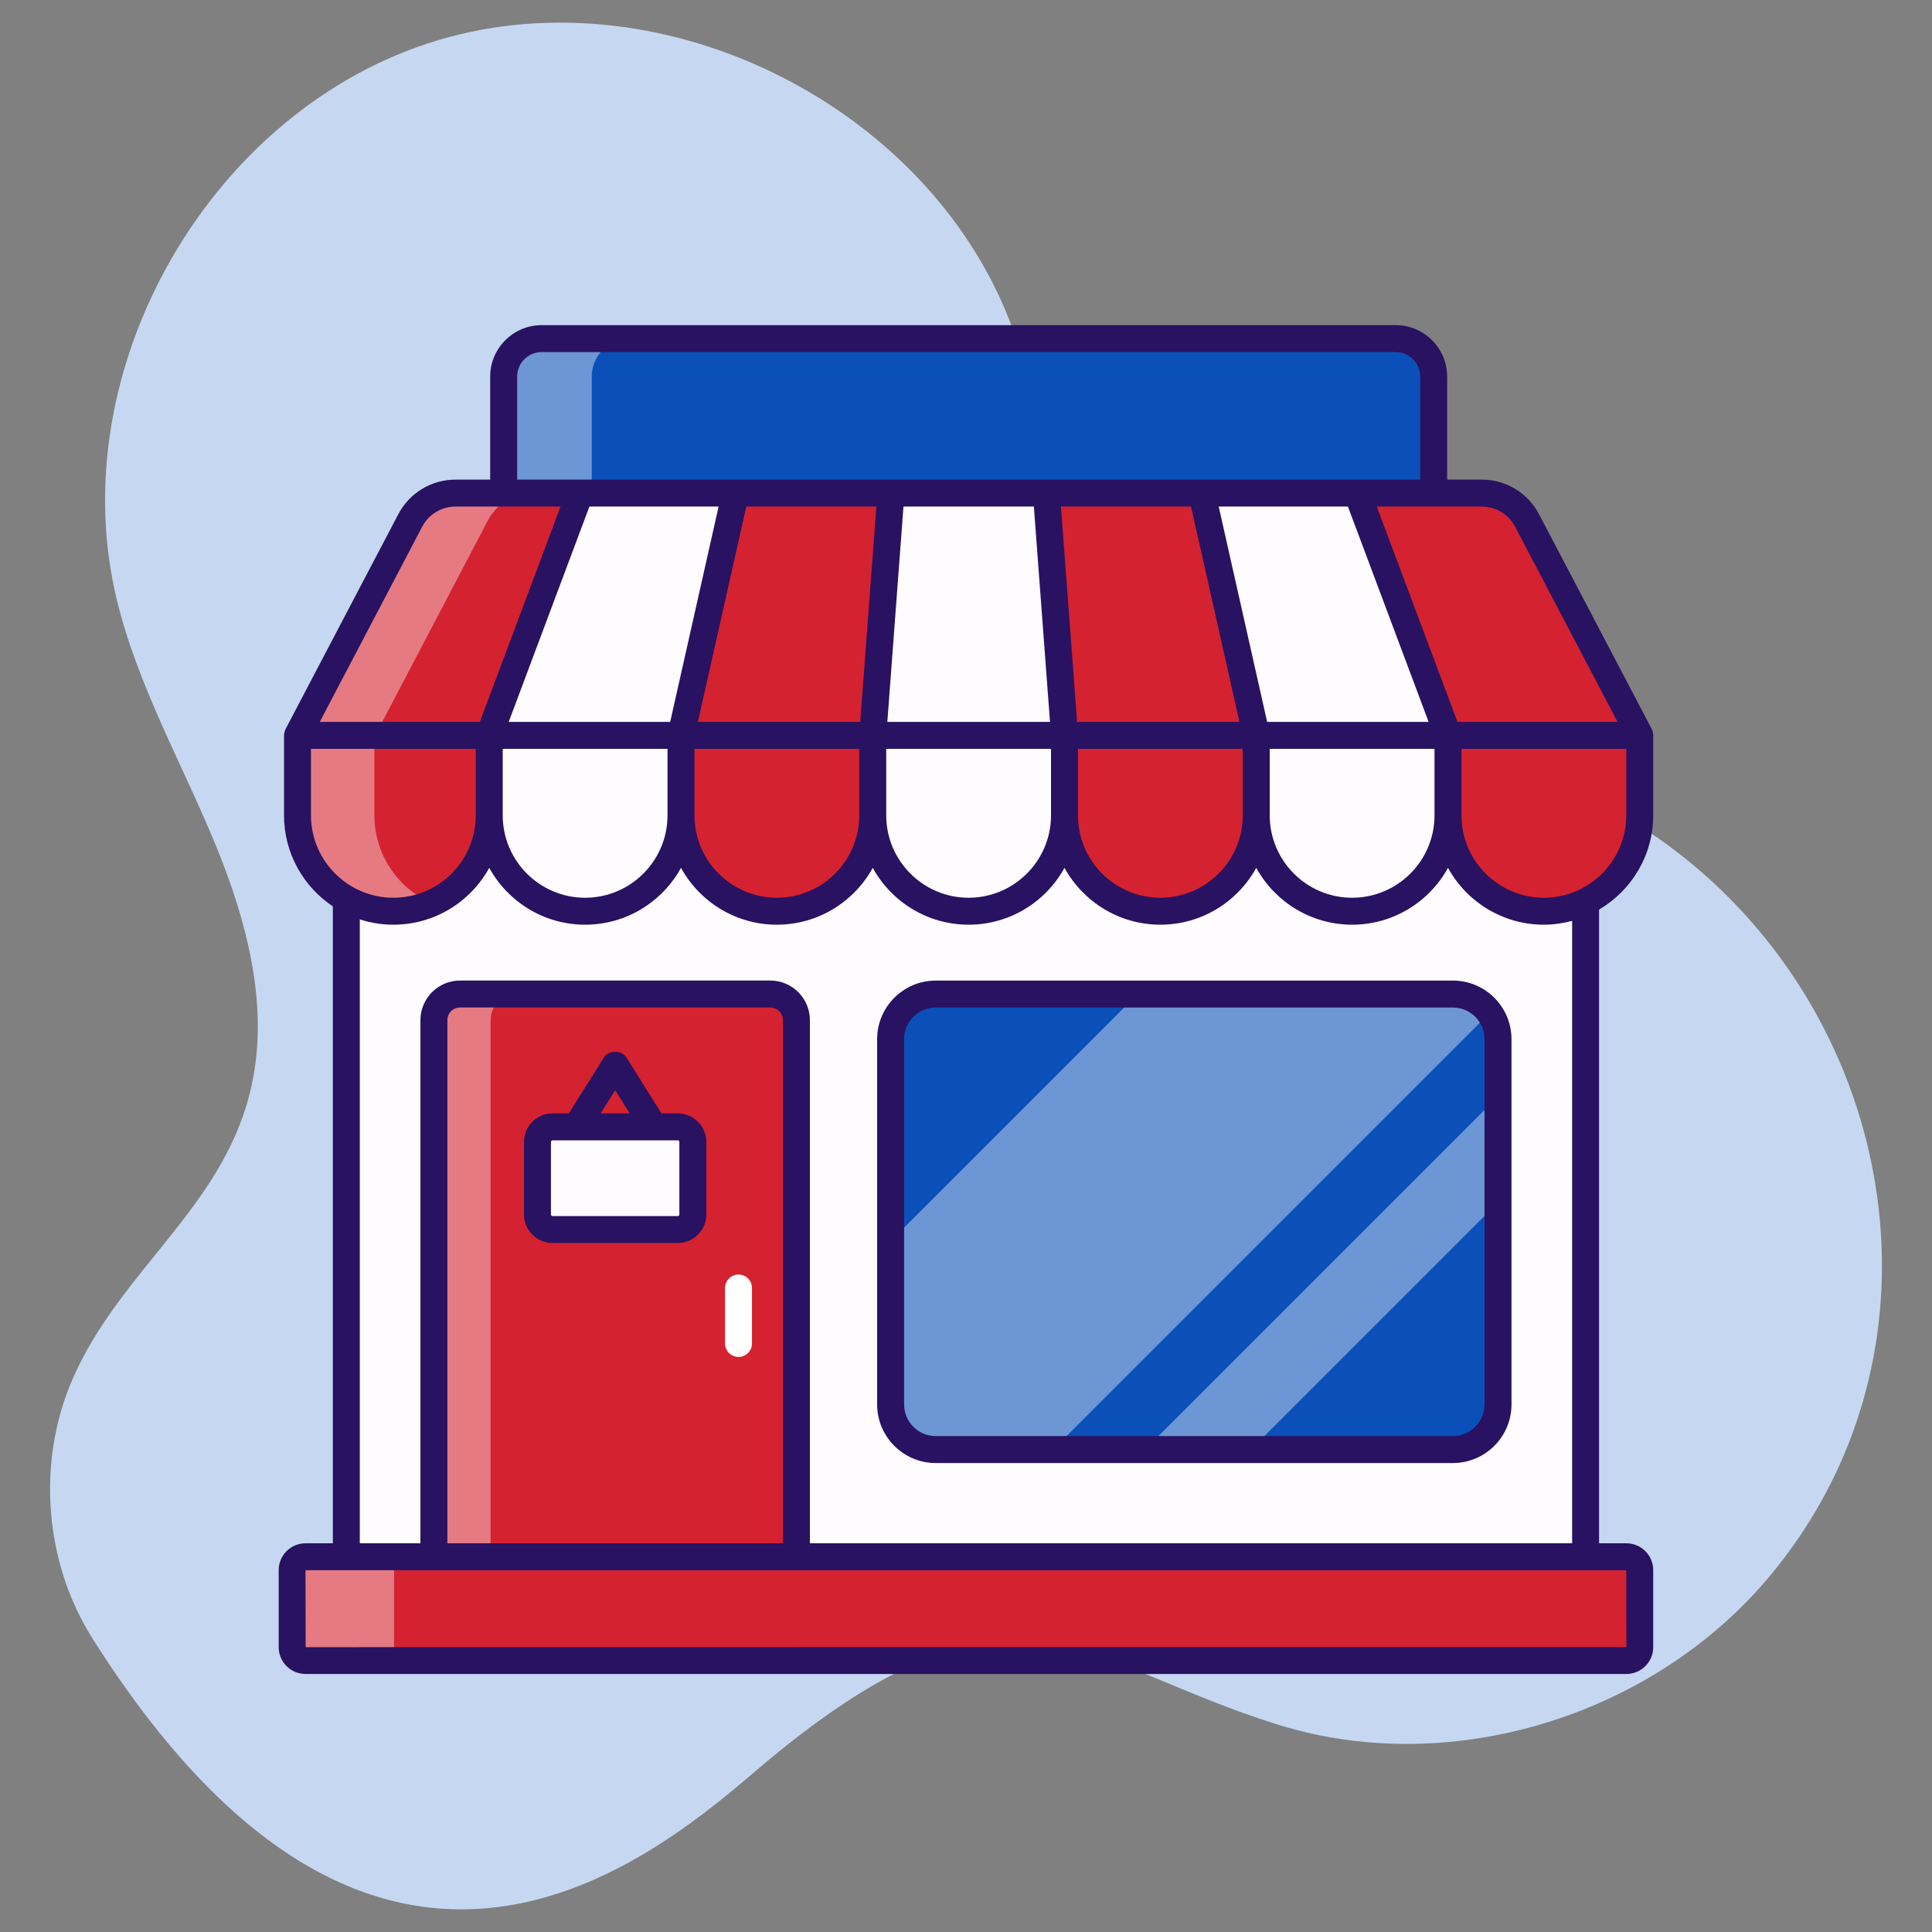 <svg xmlns="http://www.w3.org/2000/svg" xmlns:xlink="http://www.w3.org/1999/xlink" xmlns:svgjs="http://svgjs.dev/svgjs" viewBox="0 0 512 512" width="300" height="300"><rect x="0" y="0" width="512" height="512" fill="#808080" stroke="none"/><g width="100%" height="100%" transform="matrix(1,0,0,1,0,0)"><g id="_x31_1_Retail"><g><path d="m199.702 469.791c68.537-58.644 86.312-28.892 139.514-12.58 45.53 13.96 98.429-2.491 129.201-38.835 64.927-76.683 20.712-200.788-86.392-219.739-25.947-4.591-54.927-2.911-75.62-19.225-26.304-20.737-26.479-59.605-37.65-91.182-20.989-59.327-92.204-95.568-152.52-77.619s-100.128 87.232-85.264 148.382c5.594 23.012 17.596 43.866 26.531 65.798 33.404 81.997-19.432 96.932-38.394 140.974-9.409 21.852-7.333 48.284 5.371 68.4 74.256 117.576 145.107 61.395 175.223 35.626z" fill="#c6d8f1" fill-opacity="1" data-original-color="#ebf1fdff" stroke="none" stroke-opacity="1"></path><path d="m434.547 416.091v20.428c0 1.95-1.581 3.53-3.53 3.53h-350.058c-1.95 0-3.53-1.581-3.53-3.53v-20.428c0-1.95 1.581-3.53 3.53-3.53h350.057c1.95 0 3.531 1.58 3.531 3.53z" fill="#d42230" fill-opacity="1" data-original-color="#ffc563ff" stroke="none" stroke-opacity="1"></path><path d="m91.777 217.323h328.421v194.381h-328.421z" fill="#fffcff" fill-opacity="1" data-original-color="#fffcffff" stroke="none" stroke-opacity="1"></path><path d="m110.962 443h-26.998c-3.607 0-6.535-2.928-6.535-6.535v-20.284c0-3.643 2.928-6.571 6.535-6.571h26.998c-3.607 0-6.535 2.928-6.535 6.571v20.284c0 3.607 2.928 6.535 6.535 6.535z" fill="#ffffff" opacity=".4" fill-opacity="1" data-original-color="#ffffffff" stroke="none" stroke-opacity="1"></path><path d="" fill="#000000" fill-opacity="1" data-original-color="#000000ff" stroke="none" stroke-opacity="1"></path><path d="m129.656 194.877v21.198c0 14.032-11.375 25.408-25.408 25.408-14.032 0-25.408-11.375-25.408-25.408v-21.198z" fill="#d42230" fill-opacity="1" data-original-color="#ffc563ff" stroke="none" stroke-opacity="1"></path><path d="m180.471 194.877v21.198c0 14.032-11.375 25.408-25.408 25.408-14.032 0-25.408-11.375-25.408-25.408v-21.198z" fill="#fffcff" fill-opacity="1" data-original-color="#fffcffff" stroke="none" stroke-opacity="1"></path><path d="m231.286 194.877v21.198c0 14.032-11.375 25.408-25.408 25.408-14.032 0-25.408-11.375-25.408-25.408v-21.198z" fill="#d42230" fill-opacity="1" data-original-color="#ffc563ff" stroke="none" stroke-opacity="1"></path><path d="m282.101 194.877v21.198c0 14.032-11.375 25.408-25.408 25.408-14.032 0-25.408-11.375-25.408-25.408v-21.198z" fill="#fffcff" fill-opacity="1" data-original-color="#fffcffff" stroke="none" stroke-opacity="1"></path><path d="m332.916 194.877v21.198c0 14.032-11.375 25.408-25.408 25.408-14.032 0-25.408-11.375-25.408-25.408v-21.198z" fill="#d42230" fill-opacity="1" data-original-color="#ffc563ff" stroke="none" stroke-opacity="1"></path><path d="m383.731 194.877v21.198c0 14.032-11.375 25.408-25.408 25.408-14.032 0-25.408-11.375-25.408-25.408v-21.198z" fill="#fffcff" fill-opacity="1" data-original-color="#fffcffff" stroke="none" stroke-opacity="1"></path><path d="m434.547 194.877v21.198c0 14.032-11.375 25.408-25.408 25.408-14.032 0-25.408-11.375-25.408-25.408v-21.198z" fill="#d42230" fill-opacity="1" data-original-color="#ffc563ff" stroke="none" stroke-opacity="1"></path><path d="m153.708 130.674-24.064 64.203h-50.803l29.879-56.947c2.341-4.461 6.963-7.255 12-7.255h32.988z" fill="#d42230" fill-opacity="1" data-original-color="#ffc563ff" stroke="none" stroke-opacity="1"></path><path d="m114.429 239.333c-3.107 1.393-6.536 2.143-10.178 2.143-7.036 0-13.357-2.821-17.964-7.428-4.571-4.607-7.428-10.964-7.428-17.964v-21.214h20.357v21.214c0 7 2.857 13.357 7.429 17.964 2.212 2.214 4.855 4.035 7.784 5.285z" fill="#ffffff" opacity=".4" fill-opacity="1" data-original-color="#ffffffff" stroke="none" stroke-opacity="1"></path><path d="m141.286 130.69c-5.036 0-9.643 2.786-12 7.25l-29.857 56.929h-20.572l29.857-56.929c2.357-4.464 6.964-7.25 12-7.25z" fill="#ffffff" opacity=".4" fill-opacity="1" data-original-color="#ffffffff" stroke="none" stroke-opacity="1"></path><path d="m194.904 130.674-14.439 64.203h-50.803l24.061-64.203z" fill="#fffcff" fill-opacity="1" data-original-color="#fffcffff" stroke="none" stroke-opacity="1"></path><path d="m236.1 130.674-4.814 64.203h-50.803l14.436-64.203z" fill="#d42230" fill-opacity="1" data-original-color="#ffc563ff" stroke="none" stroke-opacity="1"></path><path d="m277.297 130.674 4.81 64.203h-50.802l4.811-64.203z" fill="#fffcff" fill-opacity="1" data-original-color="#fffcffff" stroke="none" stroke-opacity="1"></path><path d="m318.493 130.674 14.436 64.203h-50.803l-4.814-64.203z" fill="#d42230" fill-opacity="1" data-original-color="#ffc563ff" stroke="none" stroke-opacity="1"></path><path d="m359.689 130.674 24.061 64.203h-50.803l-14.439-64.203z" fill="#fffcff" fill-opacity="1" data-original-color="#fffcffff" stroke="none" stroke-opacity="1"></path><path d="m404.693 137.929 29.879 56.947h-50.803l-24.064-64.203h32.988c5.037.001 9.659 2.795 12 7.256z" fill="#d42230" fill-opacity="1" data-original-color="#ffc563ff" stroke="none" stroke-opacity="1"></path><path d="m379.94 99.806v30.868h-246.467v-30.868c0-5.561 4.508-10.069 10.069-10.069h226.329c5.561 0 10.069 4.508 10.069 10.069z" fill="#0b50b8" fill-opacity="1" data-original-color="#6acdf3ff" stroke="none" stroke-opacity="1"></path><path d="m166.893 89.726c-5.571 0-10.071 4.536-10.071 10.071v30.893h-23.357v-30.893c0-5.536 4.5-10.071 10.071-10.071z" fill="#ffffff" opacity=".4" fill-opacity="1" data-original-color="#ffffffff" stroke="none" stroke-opacity="1"></path><path d="m211.059 270.358v142.203h-96.071v-142.203c0-3.83 3.105-6.935 6.935-6.935h82.201c3.83-.001 6.935 3.104 6.935 6.935z" fill="#d42230" fill-opacity="1" data-original-color="#ffc563ff" stroke="none" stroke-opacity="1"></path><path d="m136.949 263.422c-3.842 0-6.935 3.094-6.935 6.935v142.203h-15.026v-142.202c0-3.842 3.094-6.935 6.935-6.935h15.026z" fill="#ffffff" opacity=".4" fill-opacity="1" data-original-color="#ffffffff" stroke="none" stroke-opacity="1"></path><path d="m183.612 302.617v19.232c0 2.204-1.786 3.99-3.99 3.99h-33.197c-2.204 0-3.99-1.786-3.99-3.99v-19.232c0-2.204 1.786-3.99 3.99-3.99h33.197c2.203 0 3.99 1.786 3.99 3.99z" fill="#fffcff" fill-opacity="1" data-original-color="#fffcffff" stroke="none" stroke-opacity="1"></path><path d="m397 275.399v96.786c0 6.607-5.357 11.964-11.964 11.964h-137.072c-6.607 0-11.928-5.357-11.928-11.964v-96.786c0-6.607 5.321-11.964 11.928-11.964h137.071c4.036 0 7.571 1.964 9.714 5.036 1.43 1.928 2.251 4.321 2.251 6.928z" fill="#0b50b8" fill-opacity="1" data-original-color="#6acdf3ff" stroke="none" stroke-opacity="1"></path><path d="m394.75 268.47-115.678 115.679h-31.107c-6.607 0-11.928-5.357-11.928-11.964v-43.286l65.464-65.464h83.536c4.034-.001 7.57 1.964 9.713 5.035z" fill="#ffffff" opacity=".4" fill-opacity="1" data-original-color="#ffffffff" stroke="none" stroke-opacity="1"></path><path d="m397 290.577v28.072l-65.5 65.5h-28.071z" fill="#ffffff" opacity=".4" fill-opacity="1" data-original-color="#ffffffff" stroke="none" stroke-opacity="1"></path><g fill="#281261"><path d="m80.959 443.62h350.058c3.915 0 7.101-3.186 7.101-7.101v-20.428c0-3.917-3.186-7.103-7.101-7.103h-7.247v-167.94c8.568-5.04 14.349-14.332 14.349-24.972v-20.935c.054-.723-.194-1.564-.382-1.923l-29.879-56.946c-2.968-5.655-8.779-9.169-15.165-9.169h-9.181v-27.297c0-7.521-6.117-13.64-13.639-13.64h-226.332c-7.521 0-13.639 6.119-13.639 13.64v27.297h-9.181c-6.386 0-12.197 3.514-15.165 9.167l-29.879 56.948c-.167.32-.408 1.22-.408 1.66v21.198c0 10.049 5.147 18.913 12.938 24.113v168.8h-7.247c-3.915 0-7.101 3.186-7.101 7.103v20.428c-.001 3.914 3.185 7.1 7.1 7.1zm350.016-27.53c0 .358 0 .359 0 .002 0 0 0 0 0-.002zm0-200.014c0 12.04-9.795 21.835-21.835 21.835-12.041 0-21.837-9.795-21.837-21.835v-17.627h43.672zm-226.851 43.774h-82.202c-5.793 0-10.507 4.714-10.507 10.507v138.632h-16.066v-165.347c2.807.908 5.794 1.412 8.899 1.412 10.939 0 20.476-6.095 25.408-15.064 4.932 8.969 14.469 15.064 25.408 15.064 10.938 0 20.475-6.095 25.407-15.063 4.932 8.969 14.469 15.063 25.408 15.063s20.476-6.095 25.408-15.063c4.932 8.969 14.468 15.063 25.407 15.063s20.476-6.095 25.408-15.064c4.932 8.969 14.469 15.064 25.408 15.064 10.938 0 20.476-6.095 25.408-15.063 4.932 8.969 14.468 15.063 25.407 15.063s20.476-6.095 25.408-15.064c4.932 8.969 14.469 15.064 25.408 15.064 2.592 0 5.094-.374 7.486-1.016v164.951h-201.996v-138.632c0-5.793-4.714-10.507-10.507-10.507zm3.364 10.507v138.632h-88.93v-138.632c0-1.855 1.508-3.364 3.364-3.364h82.202c1.856 0 3.364 1.509 3.364 3.364zm-22.541-79.051 12.83-57.061h34.474l-4.278 57.061zm42.768 7.143v17.627c0 12.04-9.795 21.835-21.837 21.835s-21.837-9.795-21.837-21.835v-17.627zm-50.108-7.143h-42.793l21.385-57.061h34.241zm-.708 7.143v17.627c0 12.04-9.795 21.835-21.835 21.835-12.041 0-21.837-9.795-21.837-21.835v-17.627zm101.631 0v17.627c0 12.04-9.795 21.835-21.837 21.835-12.04 0-21.835-9.795-21.835-21.835v-17.627zm-43.377-7.143 4.276-57.061h34.555l4.276 57.061zm100.652 0-12.833-57.061h34.241l21.385 57.061zm44.355 7.143v17.627c0 12.04-9.795 21.835-21.837 21.835-12.04 0-21.835-9.795-21.835-21.835v-17.627zm-51.695-7.143h-43.026l-4.278-57.061h34.474zm.881 7.143v17.627c0 12.04-9.795 21.835-21.837 21.835-12.041 0-21.837-9.795-21.837-21.835v-17.627zm63.346-64.204c3.723 0 7.11 2.047 8.838 5.343v.002l27.136 51.716h-42.421l-21.387-57.061c.914 0 28.331 0 27.834 0zm-255.647-34.439c0-3.584 2.914-6.498 6.496-6.498h226.331c3.582 0 6.496 2.914 6.496 6.498v27.297c-47.971 0-81.37 0-239.322 0v-27.297zm-25.162 39.782c1.728-3.296 5.115-5.343 8.838-5.343.664 0 29.645 0 27.834 0l-21.387 57.061h-42.421zm-29.472 76.488v-17.627h43.673v17.627c0 12.04-9.795 21.835-21.837 21.835s-21.836-9.795-21.836-21.835zm348.564 200.056.042 20.346-350.016.042-.042-20.387c89.523-.001 288.12-.001 350.016-.001z" fill="#281261" fill-opacity="1" data-original-color="#281261ff" stroke="none" stroke-opacity="1"></path><path d="m179.621 295.055h-4.332l-9.238-14.762c-1.304-2.089-4.75-2.089-6.055 0l-9.238 14.762h-4.332c-4.17 0-7.561 3.392-7.561 7.561v19.231c0 4.17 3.392 7.561 7.561 7.561h33.196c4.17 0 7.561-3.392 7.561-7.561v-19.231c0-4.169-3.392-7.561-7.562-7.561zm-16.598-6.136 3.84 6.137h-7.681zm17.017 32.929c0 .23-.188.419-.419.419h-33.196c-.23 0-.419-.188-.419-.419v-19.231c0-.23.188-.419.419-.419h33.196c.23 0 .419.188.419.419z" fill="#281261" fill-opacity="1" data-original-color="#281261ff" stroke="none" stroke-opacity="1"></path><path d="m247.975 387.721h137.059c8.561 0 15.526-6.963 15.526-15.524v-96.81c0-8.561-6.965-15.524-15.526-15.524h-137.059c-8.561 0-15.524 6.963-15.524 15.524v96.81c.001 8.56 6.964 15.524 15.524 15.524zm-8.381-112.335c0-4.621 3.76-8.381 8.381-8.381h137.059c4.623 0 8.383 3.76 8.383 8.381v96.81c0 4.621-3.76 8.381-8.383 8.381h-137.059c-4.621 0-8.381-3.76-8.381-8.381z" fill="#281261" fill-opacity="1" data-original-color="#281261ff" stroke="none" stroke-opacity="1"></path></g><path d="m199.282 356.026v-14.685c0-1.972-1.599-3.571-3.571-3.571s-3.571 1.599-3.571 3.571v14.685c0 1.972 1.599 3.571 3.571 3.571s3.571-1.599 3.571-3.571z" fill="#ffffff" fill-opacity="1" data-original-color="#ffffffff" stroke="none" stroke-opacity="1"></path></g></g><g id="Layer_1"></g></g></svg>